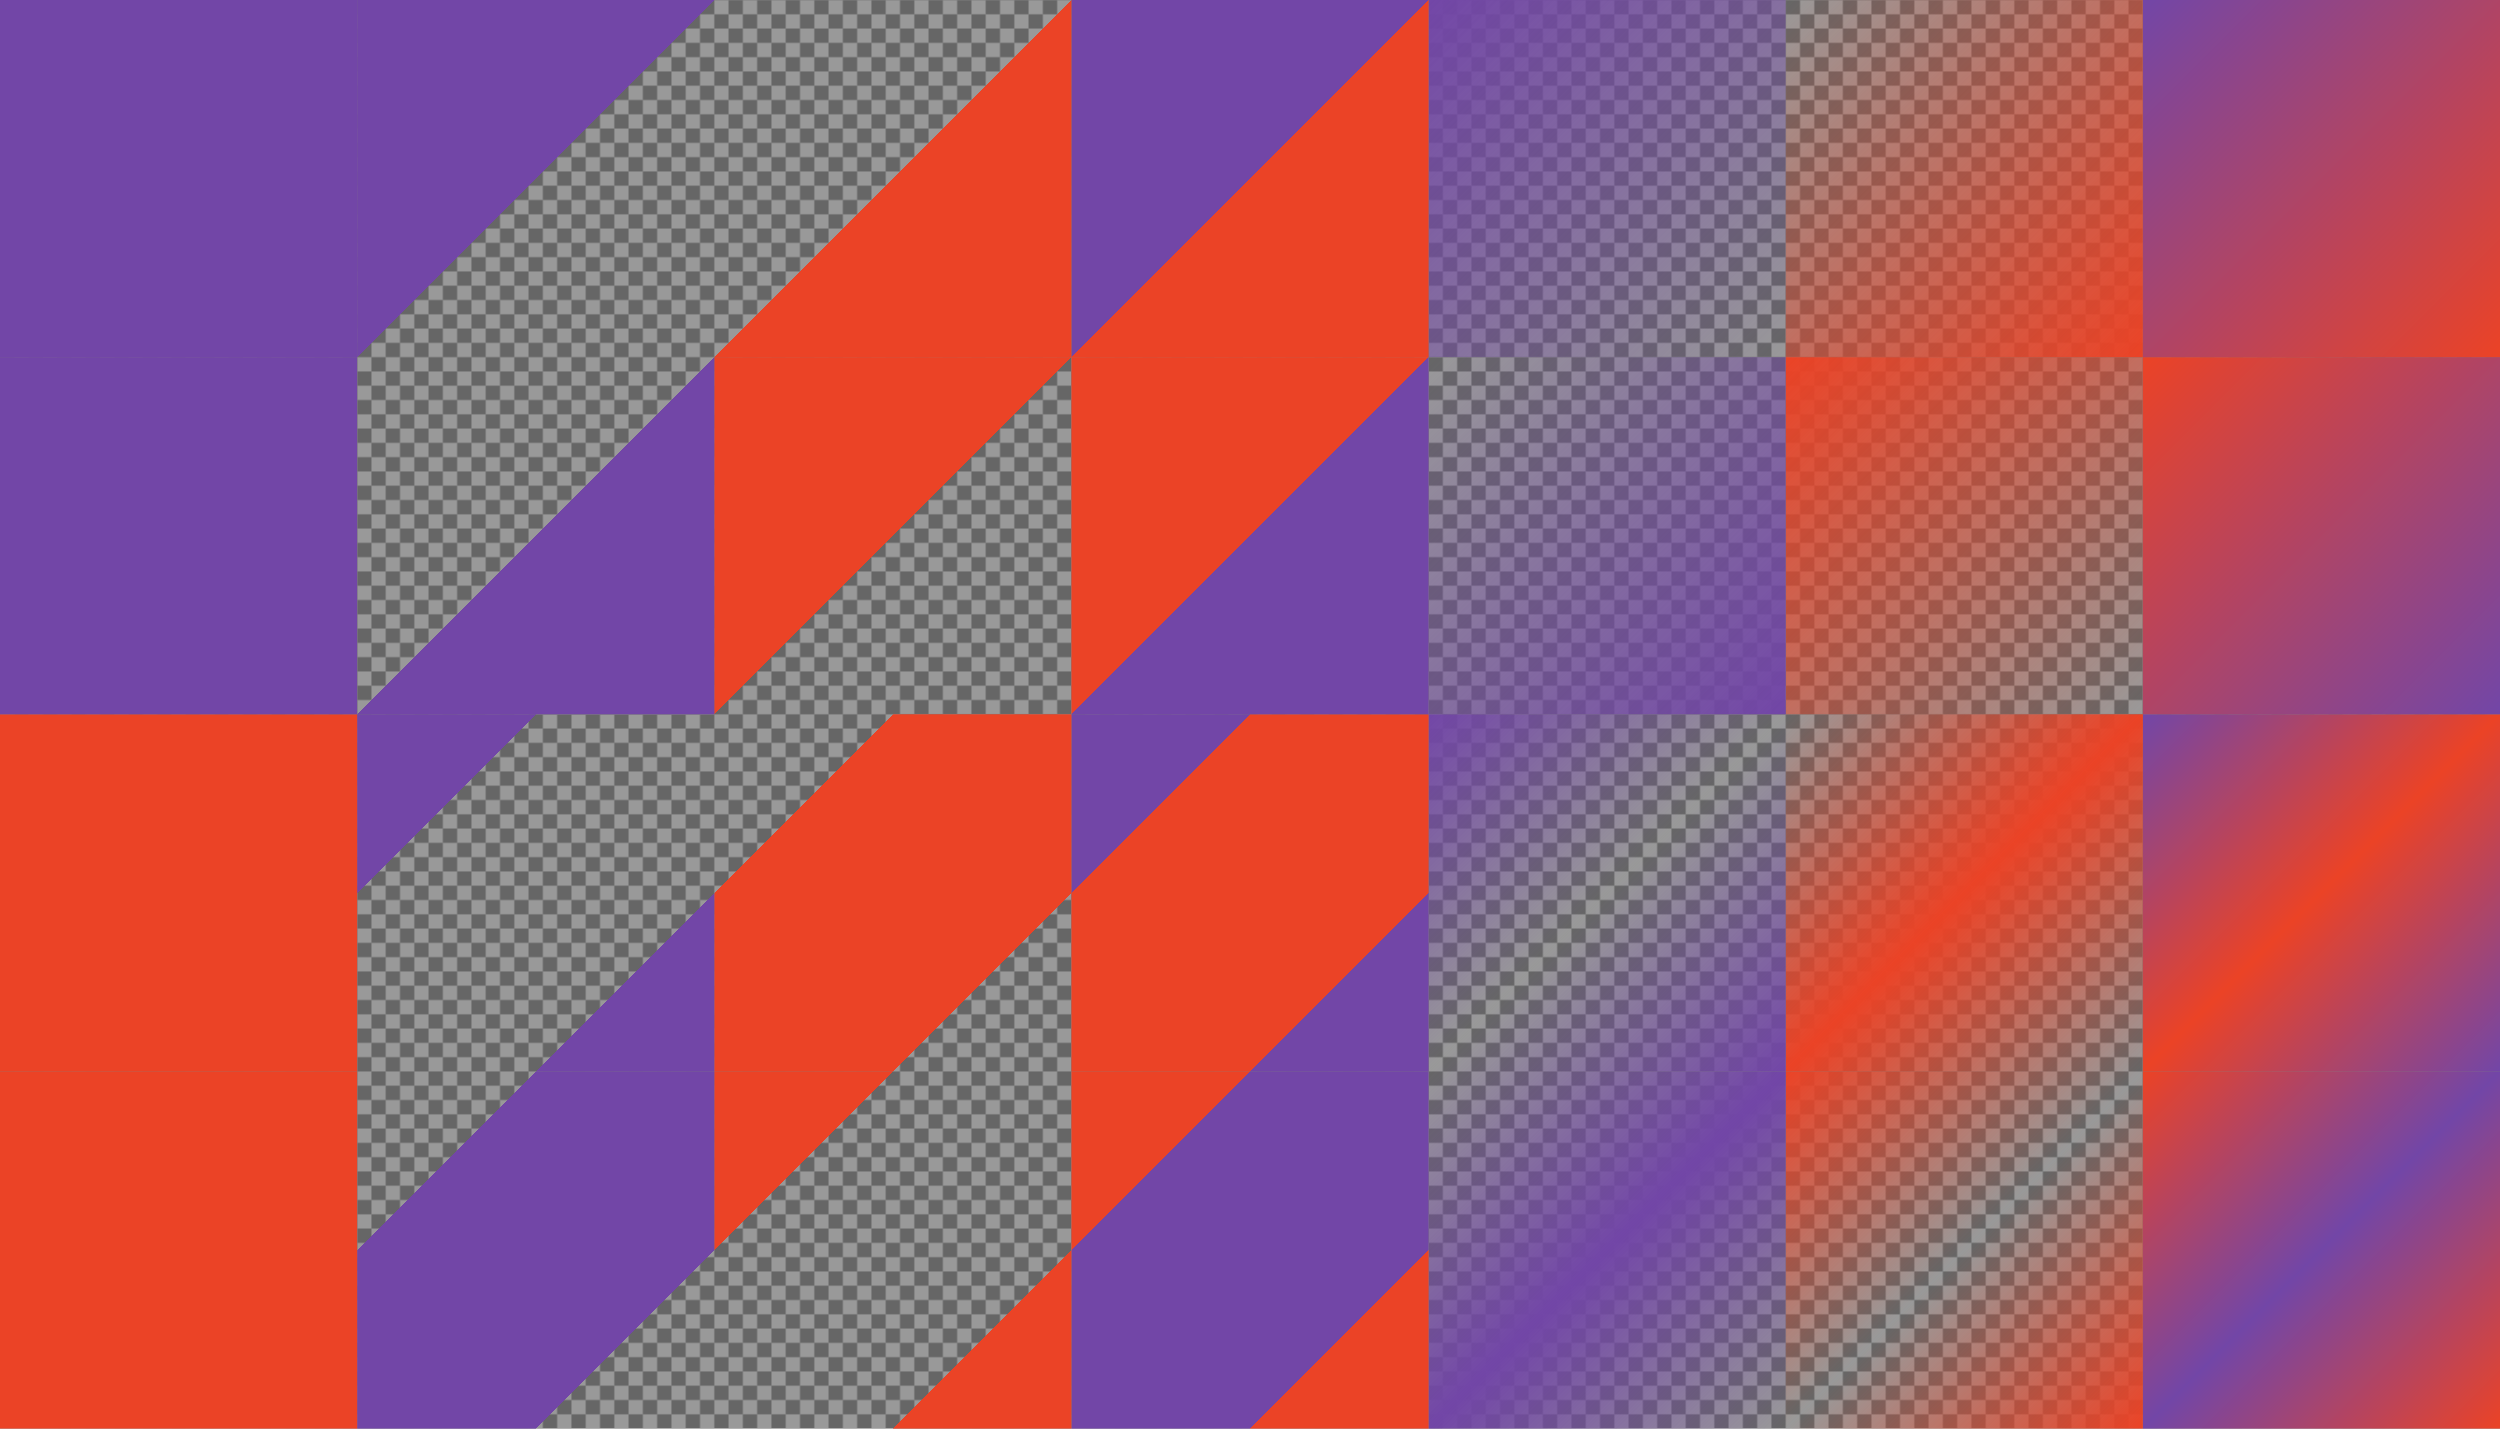 <?xml version="1.0" encoding="UTF-8"?>
<svg version="1.1" viewBox="0 0 1400 800" xmlns="http://www.w3.org/2000/svg" xmlns:xlink="http://www.w3.org/1999/xlink">
<defs>
<linearGradient id="c" x1="662.38" x2="862.38" y1="1767.6" y2="1967.6" gradientTransform="translate(-462.38 -1167.6)" gradientUnits="userSpaceOnUse">
<stop stop-color="#7246a7" stop-opacity="0" offset="0"/>
<stop stop-color="#7246a7" stop-opacity="0" offset=".25"/>
<stop stop-color="#7246a7" offset=".25"/>
<stop stop-color="#7246a7" offset=".75"/>
<stop stop-color="#7246a7" stop-opacity="0" offset=".75"/>
<stop stop-color="#7246a7" stop-opacity="0" offset="1"/>
</linearGradient>
<linearGradient id="d" x1="862.38" x2="1062.4" y1="1767.6" y2="1967.6" gradientTransform="translate(-662.38 -1367.6)" gradientUnits="userSpaceOnUse">
<stop stop-color="#7246a7" offset="0"/>
<stop stop-color="#7246a7" offset=".25"/>
<stop stop-color="#7246a7" stop-opacity="0" offset=".25"/>
<stop stop-color="#7246a7" stop-opacity="0" offset=".75"/>
<stop stop-color="#7246a7" offset=".75"/>
<stop stop-color="#7246a7" offset="1"/>
</linearGradient>
<linearGradient id="e" x1="862.38" x2="1062.4" y1="1767.6" y2="1967.6" gradientTransform="translate(-62.376 -1367.6)" gradientUnits="userSpaceOnUse">
<stop stop-color="#7246a7" offset="0"/>
<stop stop-color="#7246a7" stop-opacity="0" offset=".5"/>
<stop stop-color="#7246a7" offset="1"/>
</linearGradient>
<linearGradient id="f" x1="662.38" x2="862.38" y1="1767.6" y2="1967.6" gradientTransform="translate(137.62 -1167.6)" gradientUnits="userSpaceOnUse">
<stop stop-color="#7246a7" stop-opacity="0" offset="0"/>
<stop stop-color="#7246a7" offset=".5"/>
<stop stop-color="#7246a7" stop-opacity="0" offset="1"/>
</linearGradient>
<linearGradient id="g" x1="62.376" x2="262.38" y1="1767.6" y2="1967.6" gradientTransform="translate(137.62 -1767.6)" gradientUnits="userSpaceOnUse">
<stop stop-color="#7246a7" offset="0"/>
<stop stop-color="#7246a7" offset=".5"/>
<stop stop-color="#7246a7" stop-opacity="0" offset=".5"/>
<stop stop-color="#7246a7" stop-opacity="0" offset="1"/>
</linearGradient>
<linearGradient id="h" x1="-137.62" x2="62.376" y1="1767.6" y2="1967.6" gradientTransform="translate(337.62 -1567.6)" gradientUnits="userSpaceOnUse">
<stop stop-color="#7246a7" stop-opacity="0" offset="0"/>
<stop stop-color="#7246a7" stop-opacity="0" offset=".5"/>
<stop stop-color="#7246a7" offset=".5"/>
<stop stop-color="#7246a7" offset="1"/>
</linearGradient>
<linearGradient id="i" x1="-337.62" x2="-137.62" y1="1767.6" y2="1967.6" gradientTransform="translate(1137.6 -1767.6)" gradientUnits="userSpaceOnUse">
<stop stop-color="#7246a7" offset="0"/>
<stop stop-color="#7246a7" stop-opacity="0" offset="1"/>
</linearGradient>
<linearGradient id="j" x1="-537.62" x2="-337.62" y1="1767.6" y2="1967.6" gradientTransform="translate(1337.6 -1567.6)" gradientUnits="userSpaceOnUse">
<stop stop-color="#7246a7" stop-opacity="0" offset="0"/>
<stop stop-color="#7246a7" offset="1"/>
</linearGradient>
<linearGradient id="k" x1="-737.62" x2="-537.62" y1="1767.6" y2="1967.6" gradientTransform="translate(737.62 -1167.6)" gradientUnits="userSpaceOnUse">
<stop stop-color="#eb4326" offset="0"/>
<stop stop-color="#eb4326" offset="1"/>
</linearGradient>
<pattern id="a" xlink:href="#b" patternTransform="translate(0 784)"/>
<pattern id="b" width="16" height="16" patternTransform="translate(0 1584)" patternUnits="userSpaceOnUse">
<g transform="translate(0 -1584)">
<path d="m8 1584h8v8l-8 8h-8v-8z" color="#eb4326" color-rendering="auto" fill="#666" image-rendering="auto" shape-rendering="auto" solid-color="#eb4326" style="isolation:auto;mix-blend-mode:normal"/>
<path d="m16 1592v8h-8v-16h-8v8z" color="#eb4326" color-rendering="auto" fill="#999" image-rendering="auto" shape-rendering="auto" solid-color="#eb4326" style="isolation:auto;mix-blend-mode:normal"/>
</g>
</pattern>
<linearGradient id="l" x1="-737.62" x2="-537.62" y1="1767.6" y2="1967.6" gradientTransform="translate(737.62 -1567.6)" gradientUnits="userSpaceOnUse">
<stop stop-color="#7246a7" offset="0"/>
<stop stop-color="#7246a7" offset="1"/>
</linearGradient>
<linearGradient id="ab" x1="662.38" x2="862.38" y1="1767.6" y2="1967.6" gradientTransform="translate(337.62 -1367.6)" gradientUnits="userSpaceOnUse">
<stop stop-color="#eb4326" stop-opacity="0" offset="0"/>
<stop stop-color="#eb4326" offset=".5"/>
<stop stop-color="#eb4326" stop-opacity="0" offset="1"/>
</linearGradient>
<linearGradient id="aa" x1="662.38" x2="862.38" y1="1767.6" y2="1967.6" gradientTransform="translate(-262.38 -1367.6)" gradientUnits="userSpaceOnUse">
<stop stop-color="#eb4326" stop-opacity="0" offset="0"/>
<stop stop-color="#eb4326" stop-opacity="0" offset=".25"/>
<stop stop-color="#eb4326" offset=".25"/>
<stop stop-color="#eb4326" offset=".75"/>
<stop stop-color="#eb4326" stop-opacity="0" offset=".75"/>
<stop stop-color="#eb4326" stop-opacity="0" offset="1"/>
</linearGradient>
<linearGradient id="z" x1="862.38" x2="1062.4" y1="1767.6" y2="1967.6" gradientTransform="translate(137.62 -1167.6)" gradientUnits="userSpaceOnUse">
<stop stop-color="#eb4326" offset="0"/>
<stop stop-color="#eb4326" stop-opacity="0" offset=".5"/>
<stop stop-color="#eb4326" offset="1"/>
</linearGradient>
<linearGradient id="y" x1="862.38" x2="1062.4" y1="1767.6" y2="1967.6" gradientTransform="translate(-462.38 -1167.6)" gradientUnits="userSpaceOnUse">
<stop stop-color="#eb4326" offset="0"/>
<stop stop-color="#eb4326" offset=".25"/>
<stop stop-color="#eb4326" stop-opacity="0" offset=".25"/>
<stop stop-color="#eb4326" stop-opacity="0" offset=".75"/>
<stop stop-color="#eb4326" offset=".75"/>
<stop stop-color="#eb4326" offset="1"/>
</linearGradient>
<linearGradient id="x" x1="-537.62" x2="-337.62" y1="1767.6" y2="1967.6" gradientTransform="translate(1537.6 -1767.6)" gradientUnits="userSpaceOnUse">
<stop stop-color="#eb4326" stop-opacity="0" offset="0"/>
<stop stop-color="#eb4326" offset="1"/>
</linearGradient>
<linearGradient id="w" x1="-137.62" x2="62.376" y1="1767.6" y2="1967.6" gradientTransform="translate(537.62 -1767.6)" gradientUnits="userSpaceOnUse">
<stop stop-color="#eb4326" stop-opacity="0" offset="0"/>
<stop stop-color="#eb4326" stop-opacity="0" offset=".5"/>
<stop stop-color="#eb4326" offset=".5"/>
<stop stop-color="#eb4326" offset="1"/>
</linearGradient>
<linearGradient id="v" x1="-337.62" x2="-137.62" y1="1767.6" y2="1967.6" gradientTransform="translate(1337.6 -1567.6)" gradientUnits="userSpaceOnUse">
<stop stop-color="#eb4326" offset="0"/>
<stop stop-color="#eb4326" stop-opacity="0" offset="1"/>
</linearGradient>
<linearGradient id="u" x1="62.376" x2="262.38" y1="1767.6" y2="1967.6" gradientTransform="translate(337.62 -1567.6)" gradientUnits="userSpaceOnUse">
<stop stop-color="#eb4326" offset="0"/>
<stop stop-color="#eb4326" offset=".5"/>
<stop stop-color="#eb4326" stop-opacity="0" offset=".5"/>
<stop stop-color="#eb4326" stop-opacity="0" offset="1"/>
</linearGradient>
<linearGradient id="t" x1="662.38" x2="862.38" y1="1767.6" y2="1967.6" gradientTransform="translate(537.62 -1167.6)" gradientUnits="userSpaceOnUse">
<stop stop-color="#eb4326" offset="0"/>
<stop stop-color="#7246a7" offset=".5"/>
<stop stop-color="#eb4326" offset="1"/>
</linearGradient>
<linearGradient id="s" x1="662.38" x2="862.38" y1="1767.6" y2="1967.6" gradientTransform="translate(-62.376 -1167.6)" gradientUnits="userSpaceOnUse">
<stop stop-color="#eb4326" offset="0"/>
<stop stop-color="#eb4326" offset=".25"/>
<stop stop-color="#7246a7" offset=".25"/>
<stop stop-color="#7246a7" offset=".75"/>
<stop stop-color="#eb4326" offset=".75"/>
<stop stop-color="#eb4326" offset="1"/>
</linearGradient>
<linearGradient id="r" x1="862.38" x2="1062.4" y1="1767.6" y2="1967.6" gradientTransform="translate(337.62 -1367.6)" gradientUnits="userSpaceOnUse">
<stop stop-color="#7246a7" offset="0"/>
<stop stop-color="#eb4326" offset=".5"/>
<stop stop-color="#7246a7" offset="1"/>
</linearGradient>
<linearGradient id="q" x1="862.38" x2="1062.4" y1="1767.6" y2="1967.6" gradientTransform="translate(-262.38 -1367.6)" gradientUnits="userSpaceOnUse">
<stop stop-color="#7246a7" offset="0"/>
<stop stop-color="#7246a7" offset=".25"/>
<stop stop-color="#eb4326" offset=".25"/>
<stop stop-color="#eb4326" offset=".75"/>
<stop stop-color="#7246a7" offset=".75"/>
<stop stop-color="#7246a7" offset="1"/>
</linearGradient>
<linearGradient id="p" x1="-537.62" x2="-337.62" y1="1767.6" y2="1967.6" gradientTransform="translate(1737.6 -1567.6)" gradientUnits="userSpaceOnUse">
<stop stop-color="#eb4326" offset="0"/>
<stop stop-color="#7246a7" offset="1"/>
</linearGradient>
<linearGradient id="o" x1="-137.62" x2="62.376" y1="1767.6" y2="1967.6" gradientTransform="translate(737.62 -1567.6)" gradientUnits="userSpaceOnUse">
<stop stop-color="#eb4326" offset="0"/>
<stop stop-color="#eb4326" offset=".5"/>
<stop stop-color="#7246a7" offset=".5"/>
<stop stop-color="#7246a7" offset="1"/>
</linearGradient>
<linearGradient id="n" x1="-337.62" x2="-137.62" y1="1767.6" y2="1967.6" gradientTransform="translate(1537.6 -1767.6)" gradientUnits="userSpaceOnUse">
<stop stop-color="#7246a7" offset="0"/>
<stop stop-color="#eb4326" offset="1"/>
</linearGradient>
<linearGradient id="m" x1="62.376" x2="262.38" y1="1767.6" y2="1967.6" gradientTransform="translate(537.62 -1767.6)" gradientUnits="userSpaceOnUse">
<stop stop-color="#7246a7" offset="0"/>
<stop stop-color="#7246a7" offset=".5"/>
<stop stop-color="#eb4326" offset=".5"/>
<stop stop-color="#eb4326" offset="1"/>
</linearGradient>
</defs>
<path d="m1.1369e-13 1.1369e-13h1400v800h-1400z" color="#eb4326" color-rendering="auto" fill="url(#a)" image-rendering="auto" shape-rendering="auto" solid-color="#eb4326" style="isolation:auto;mix-blend-mode:normal"/>
<path d="m1200 600h200v200h-200z" color="#eb4326" color-rendering="auto" fill="url(#t)" image-rendering="auto" shape-rendering="auto" solid-color="#eb4326" style="isolation:auto;mix-blend-mode:normal"/>
<path d="m1e3 600h200v200h-200z" color="#eb4326" color-rendering="auto" fill="url(#z)" image-rendering="auto" shape-rendering="auto" solid-color="#eb4326" style="isolation:auto;mix-blend-mode:normal"/>
<path d="m800 600h200v200h-200z" color="#eb4326" color-rendering="auto" fill="url(#f)" image-rendering="auto" shape-rendering="auto" solid-color="#eb4326" style="isolation:auto;mix-blend-mode:normal"/>
<path d="m600 600h200v200h-200z" color="#eb4326" color-rendering="auto" fill="url(#s)" image-rendering="auto" shape-rendering="auto" solid-color="#eb4326" style="isolation:auto;mix-blend-mode:normal"/>
<path d="m400 600h200v200h-200z" color="#eb4326" color-rendering="auto" fill="url(#y)" image-rendering="auto" shape-rendering="auto" solid-color="#eb4326" style="isolation:auto;mix-blend-mode:normal"/>
<path d="m200 600h200v200h-200z" color="#eb4326" color-rendering="auto" fill="url(#c)" image-rendering="auto" shape-rendering="auto" solid-color="#eb4326" style="isolation:auto;mix-blend-mode:normal"/>
<path d="m1.9895e-13 600h200v200h-200z" color="#eb4326" color-rendering="auto" fill="url(#k)" image-rendering="auto" shape-rendering="auto" solid-color="#eb4326" style="isolation:auto;mix-blend-mode:normal"/>
<path d="m1200 400h200v200h-200z" color="#eb4326" color-rendering="auto" fill="url(#r)" image-rendering="auto" shape-rendering="auto" solid-color="#eb4326" style="isolation:auto;mix-blend-mode:normal"/>
<path d="m1e3 400h200v200h-200z" color="#eb4326" color-rendering="auto" fill="url(#ab)" image-rendering="auto" shape-rendering="auto" solid-color="#eb4326" style="isolation:auto;mix-blend-mode:normal"/>
<path d="m800 400h200v200h-200z" color="#eb4326" color-rendering="auto" fill="url(#e)" image-rendering="auto" shape-rendering="auto" solid-color="#eb4326" style="isolation:auto;mix-blend-mode:normal"/>
<path d="m600 400h200v200h-200z" color="#eb4326" color-rendering="auto" fill="url(#q)" image-rendering="auto" shape-rendering="auto" solid-color="#eb4326" style="isolation:auto;mix-blend-mode:normal"/>
<path d="m400 400h200v200h-200z" color="#eb4326" color-rendering="auto" fill="url(#aa)" image-rendering="auto" shape-rendering="auto" solid-color="#eb4326" style="isolation:auto;mix-blend-mode:normal"/>
<path d="m200 400h200v200h-200z" color="#eb4326" color-rendering="auto" fill="url(#d)" image-rendering="auto" shape-rendering="auto" solid-color="#eb4326" style="isolation:auto;mix-blend-mode:normal"/>
<path d="m1.9895e-13 400h200v200h-200z" color="#eb4326" color-rendering="auto" fill="#eb4326" image-rendering="auto" shape-rendering="auto" solid-color="#eb4326" style="isolation:auto;mix-blend-mode:normal"/>
<path d="m1200 200h200v200h-200z" color="#eb4326" color-rendering="auto" fill="url(#p)" image-rendering="auto" shape-rendering="auto" solid-color="#eb4326" style="isolation:auto;mix-blend-mode:normal"/>
<path d="m1e3 200h200v200h-200z" color="#eb4326" color-rendering="auto" fill="url(#v)" image-rendering="auto" shape-rendering="auto" solid-color="#eb4326" style="isolation:auto;mix-blend-mode:normal"/>
<path d="m800 200h200v200h-200z" color="#eb4326" color-rendering="auto" fill="url(#j)" image-rendering="auto" shape-rendering="auto" solid-color="#eb4326" style="isolation:auto;mix-blend-mode:normal"/>
<path d="m600 200h200v200h-200z" color="#eb4326" color-rendering="auto" fill="url(#o)" image-rendering="auto" shape-rendering="auto" solid-color="#eb4326" style="isolation:auto;mix-blend-mode:normal"/>
<path d="m400 200h200v200h-200z" color="#eb4326" color-rendering="auto" fill="url(#u)" image-rendering="auto" shape-rendering="auto" solid-color="#eb4326" style="isolation:auto;mix-blend-mode:normal"/>
<path d="m200 200h200v200h-200z" color="#eb4326" color-rendering="auto" fill="url(#h)" image-rendering="auto" shape-rendering="auto" solid-color="#eb4326" style="isolation:auto;mix-blend-mode:normal"/>
<path d="m0 200h200v200h-200z" color="#eb4326" color-rendering="auto" fill="url(#l)" image-rendering="auto" shape-rendering="auto" solid-color="#eb4326" style="isolation:auto;mix-blend-mode:normal"/>
<path d="m1200 0h200v200h-200z" color="#eb4326" color-rendering="auto" fill="url(#n)" image-rendering="auto" shape-rendering="auto" solid-color="#eb4326" style="isolation:auto;mix-blend-mode:normal"/>
<path d="m1e3 2.2737e-13h200v200h-200z" color="#eb4326" color-rendering="auto" fill="url(#x)" image-rendering="auto" shape-rendering="auto" solid-color="#eb4326" style="isolation:auto;mix-blend-mode:normal"/>
<path d="m800-3.4106e-13h200v200h-200z" color="#eb4326" color-rendering="auto" fill="url(#i)" image-rendering="auto" shape-rendering="auto" solid-color="#eb4326" style="isolation:auto;mix-blend-mode:normal"/>
<path d="m600-3.4106e-13h200v200h-200z" color="#eb4326" color-rendering="auto" fill="url(#m)" image-rendering="auto" shape-rendering="auto" solid-color="#eb4326" style="isolation:auto;mix-blend-mode:normal"/>
<path d="m400-4.5475e-13h200v200h-200z" color="#eb4326" color-rendering="auto" fill="url(#w)" image-rendering="auto" shape-rendering="auto" solid-color="#eb4326" style="isolation:auto;mix-blend-mode:normal"/>
<path d="m200 0h200v200h-200z" color="#eb4326" color-rendering="auto" fill="url(#g)" image-rendering="auto" shape-rendering="auto" solid-color="#eb4326" style="isolation:auto;mix-blend-mode:normal"/>
<path d="m0 0h200v200h-200z" color="#eb4326" color-rendering="auto" fill="#7246a7" image-rendering="auto" shape-rendering="auto" solid-color="#eb4326" style="isolation:auto;mix-blend-mode:normal"/>
</svg>
